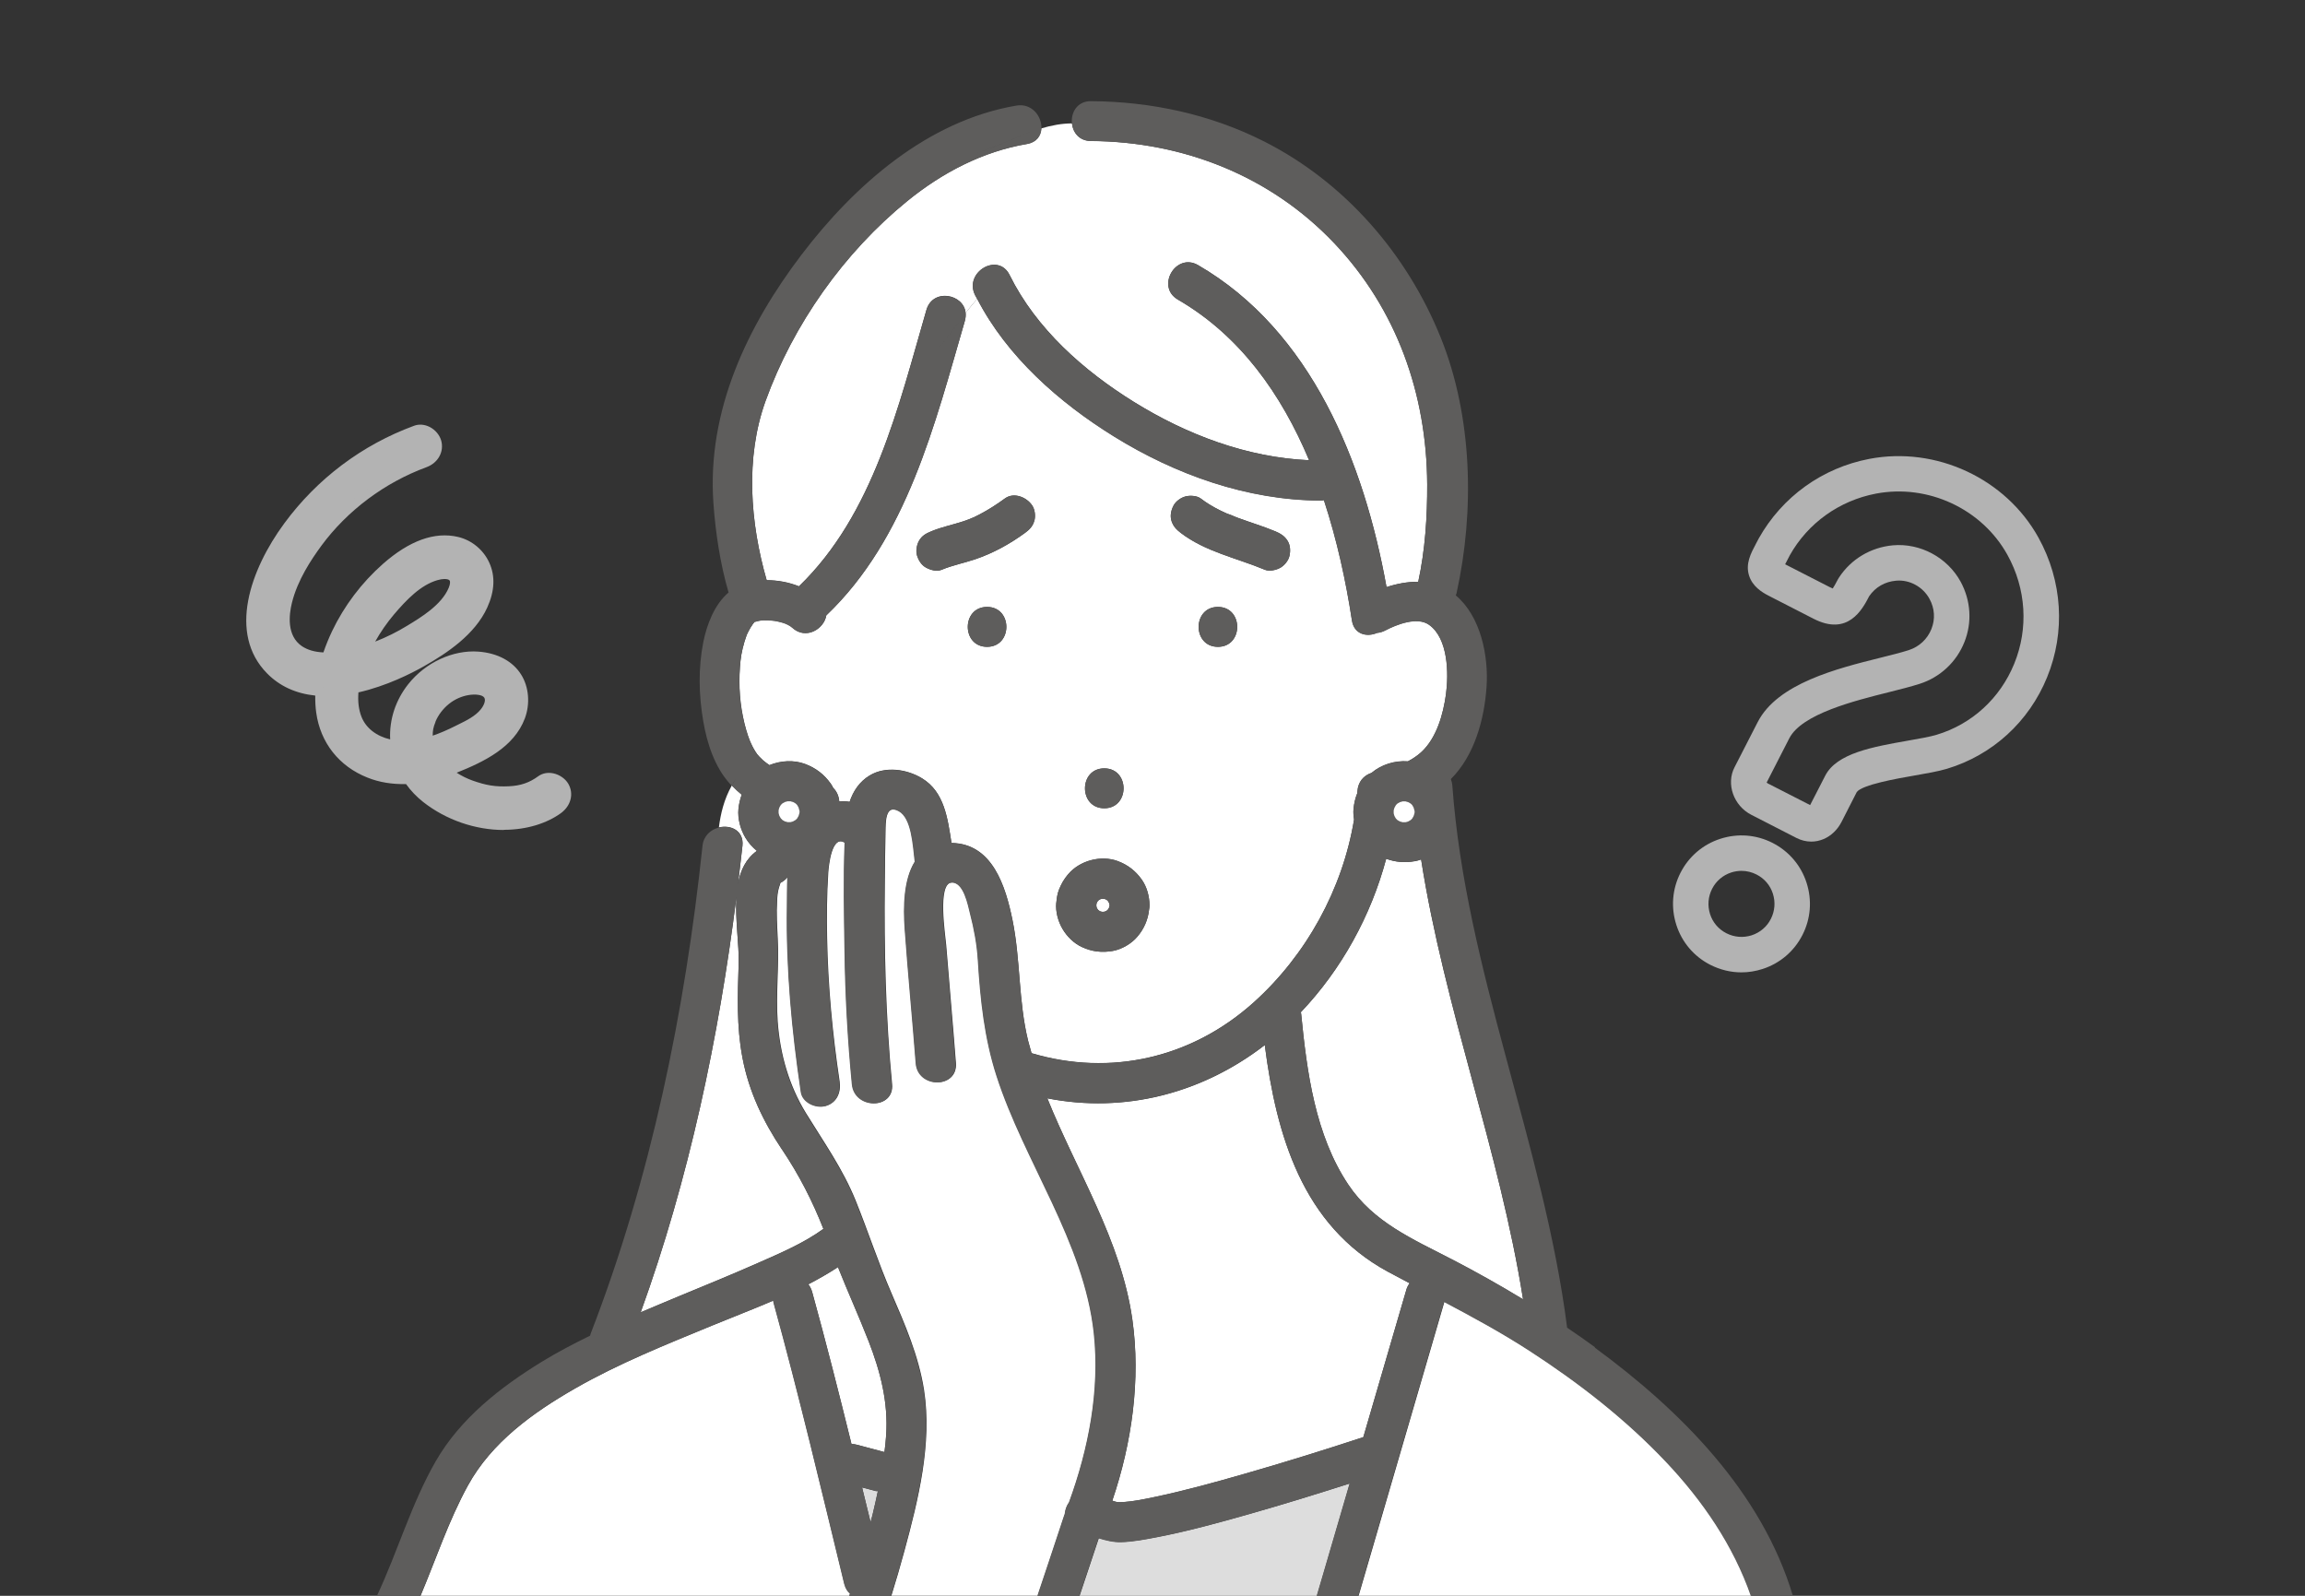 <?xml version="1.0" encoding="UTF-8"?><svg id="b" xmlns="http://www.w3.org/2000/svg" viewBox="0 0 260 180"><rect x="0" y="0" width="260" height="180" fill="#333333" stroke="none"/><g id="c"><path d="M138.44,57.93s0,0,0,0c-.02,0-.05-.02-.07-.02.02,0,.04.02.07.02Z" fill="#ddd" stroke-width="0"/><path d="M159.59,97.14c-1.13.2-2.19.11-3.23-.27-1.72,6.44-5.04,12.48-9.63,17.31.01.06.03.12.04.19.64,6.54,1.58,13.67,5.32,19.26,2.85,4.26,7.26,6.13,11.65,8.41,2.73,1.42,5.43,2.93,8.06,4.53-2.65-16.76-8.88-32.85-11.5-49.62-.23.08-.47.16-.71.2Z" fill="#fff" stroke-width="0"/><path d="M88.21,129.66c-2.13-3.18-3.73-6.52-4.45-10.3-.69-3.61-.55-7.07-.44-10.71.06-2.04-.41-4.91-.25-7.5-1.99,15.91-5.35,31.79-10.8,46.87,1.43-.61,2.87-1.21,4.31-1.81,2.97-1.23,5.95-2.44,8.89-3.74,2.51-1.11,5.17-2.23,7.41-3.86-1.25-3.17-2.73-6.07-4.67-8.96Z" fill="#fff" stroke-width="0"/><path d="M91.17,144.86c.19.23.34.51.44.86,1.57,5.69,3.02,11.42,4.44,17.16.19,0,.37.02.55.07,1.06.29,2.12.57,3.17.84.08-.62.15-1.25.19-1.88.25-3.75-.65-7.22-2-10.69-1.09-2.79-2.32-5.51-3.43-8.29-1.08.7-2.2,1.34-3.35,1.94Z" fill="#fff" stroke-width="0"/><path d="M99.02,168.2c-.07-.01-.15,0-.23-.01-.52-.14-1.03-.27-1.55-.41.32,1.31.64,2.62.96,3.93.07-.29.15-.59.23-.88.21-.87.41-1.75.59-2.62Z" fill="#ddd" stroke-width="0"/><path d="M125.46,169.27c.06.02.11.04.17.06.42.14.53.13,1.22.09.98-.07,2.01-.27,3.3-.54,3.44-.72,6.84-1.66,10.22-2.63,4.5-1.29,8.97-2.68,13.41-4.14,1.62-5.54,3.23-11.08,4.85-16.61.09-.3.22-.54.38-.75-.82-.43-1.64-.86-2.45-1.3-9.65-5.22-12.59-15.42-13.89-25.57-7.08,5.47-15.84,7.72-24.53,6.01,3.33,8.28,8.32,15.99,9.59,24.95.96,6.76-.05,13.92-2.26,20.43Z" fill="#fff" stroke-width="0"/><path d="M138.52,57.97c.21.09.07.03-.05-.02-.01,0-.03-.01-.04-.01.03.01.06.03.09.04Z" fill="#ddd" stroke-width="0"/><path d="M124.98,101.64s-.07-.07-.1-.1c-.06-.04-.12-.07-.18-.11-.06-.02-.13-.04-.19-.05-.07,0-.14,0-.21,0-.06.02-.13.03-.19.05-.06.03-.12.07-.18.11-.03.03-.07.07-.1.1-.04.06-.07.12-.11.18-.02.06-.04.13-.05.19,0,.07,0,.14,0,.21.02.06.03.13.05.19.03.06.07.12.11.18.03.03.07.07.1.1.06.04.12.07.18.11.06.02.13.04.19.05.07,0,.14,0,.21,0,.06-.02.13-.03.19-.05.06-.03.12-.07.18-.11.03-.03.07-.07.1-.1.04-.06.07-.12.11-.18.03-.1.06-.19.08-.29,0,0,0,0,0,0,0,0,0,0,0,0-.02-.1-.05-.2-.08-.29-.03-.06-.07-.12-.11-.18Z" fill="#fff" stroke-width="0"/><path d="M85.11,70.14s.01,0,.03,0c0,0,0,0,0,0,.02-.1.02-.07-.03.01Z" fill="#ddd" stroke-width="0"/><path d="M85.08,70.19s.02-.02.02-.03c-.02.01-.02.02-.02.03Z" fill="#ddd" stroke-width="0"/><path d="M108.85,36.14c-3.4,11.68-6.53,24.57-15.64,33.26-.25,1.55-2.32,2.8-3.85,1.38-.24-.22-.69-.45-1.13-.57-.67-.18-1.03-.24-1.71-.25-.69,0-.7,0-1.33.16-.04.01-.03,0-.05.01,0,0,0,0-.01,0-.02.08-.05.07-.05.05-.01.02-.03.05-.05.07-.06.08-.13.15-.19.22.25-.31-.11.19-.17.3-.11.18-.21.37-.31.57-.04.07-.07.14-.1.21,0,.02-.01.03-.03.07-.09.26-.18.52-.26.78-.31,1.05-.43,1.83-.5,2.78-.16,2.27,0,4.33.51,6.44.26,1.03.53,1.86.88,2.53.11.21.22.42.35.62.03.05.15.22.21.31.07.07.19.22.23.26.15.15.3.3.45.44.21.19.46.34.69.52,1.28-.52,2.75-.61,4.03-.13,1.21.45,2.15,1.18,2.9,2.23.11.15.19.31.27.47.41.4.64.96.68,1.53.39-.03.78-.03,1.17.04.4-1.21,1.11-2.29,2.27-2.98,1.77-1.07,4.19-.71,5.9.33,2.53,1.54,2.89,4.54,3.32,7.29,4.64.06,6.11,4.93,6.88,8.69.92,4.5.66,9.13,1.76,13.61.12.47.25.94.39,1.41,8.92,2.65,18.07.55,25.07-5.74,5.91-5.32,10.01-12.74,11.31-20.61-.07-.41-.1-.82-.06-1.22.06-.63.2-1.21.42-1.75,0-.07.01-.14.02-.21.07-1.07.69-1.78,1.59-2.09,1.11-.94,2.64-1.41,4.1-1.3.53-.28,1.04-.61,1.49-1.02,1.75-1.59,2.5-4.3,2.81-6.56.31-2.31.26-6.3-1.92-7.83-1.34-.94-3.65-.03-4.94.65-.31.16-.61.24-.91.27-1.16.5-2.6.17-2.84-1.41-.68-4.44-1.68-9.07-3.16-13.56-.12.02-.25.04-.39.04-8.25-.03-16.35-2.92-23.31-7.24-6.15-3.81-12.05-8.99-15.41-15.51-.46.53-.89,1.06-1.31,1.59.02.26,0,.54-.08.85ZM111.34,72.96c-2.9,0-2.9-4.5,0-4.5s2.9,4.5,0,4.5ZM137.38,72.96c-2.9,0-2.9-4.5,0-4.5s2.9,4.5,0,4.5ZM132.37,57.03c.26-.49.82-.89,1.34-1.03.49-.14,1.3-.1,1.73.23.68.52,1.42.96,2.19,1.34.19.09.38.18.57.27.08.04.15.07.23.1.01,0,.02,0,.04.01.36.11.71.29,1.06.42,1.44.54,2.93.98,4.35,1.57.57.24,1,.51,1.34,1.03.33.51.36,1.16.23,1.73-.12.54-.57,1.07-1.03,1.34-.44.26-1.24.44-1.73.23-3.18-1.33-6.72-2.03-9.51-4.17-.49-.38-.84-.75-1.03-1.34-.19-.58-.05-1.21.23-1.73ZM124.56,86.67c2.9,0,2.9,4.5,0,4.5s-2.9-4.5,0-4.5ZM119.15,101.83c.05-.52.12-1.02.31-1.5.27-.66.55-1.15,1.01-1.7,1.3-1.56,3.71-2.21,5.61-1.5,1.13.42,2,1.09,2.7,2.08.59.83.87,1.9.88,2.91,0,.17-.02.33-.05.48-.12,1.13-.56,2.16-1.31,3.04-.67.8-1.75,1.43-2.77,1.62-1.23.22-2.36.09-3.5-.44-.9-.41-1.67-1.18-2.17-2.02-.51-.86-.81-1.97-.72-2.97ZM109.92,58.31c.2-.09.4-.19.6-.3,1-.52,1.94-1.13,2.84-1.79,1.02-.74,2.47-.13,3.08.81.31.48.38,1.2.23,1.73-.17.6-.55.99-1.03,1.34-1.74,1.27-3.61,2.3-5.65,2.99-1.25.42-2.55.67-3.77,1.18-.54.23-1.24.04-1.73-.23-.52-.27-.86-.8-1.03-1.34-.17-.54-.06-1.25.23-1.73.32-.55.78-.8,1.34-1.03,1.19-.5,2.46-.75,3.68-1.15.35-.12.7-.26,1.05-.39-.75.27,0,0,.18-.09Z" fill="#fff" stroke-width="0"/><path d="M119.73,171.95c.11-.34.22-.68.34-1.02.02-.06.05-.12.07-.19.03-.46.2-.92.48-1.31,2.21-6.04,3.49-12.64,2.8-19.06-1.12-10.38-7.83-19.27-10.98-29.04-1.37-4.24-1.83-8.61-2.1-13.04-.11-1.8-.44-3.54-.89-5.29-.22-.84-.71-3.62-2.13-3.46-1.59.18-.68,5.95-.59,7.05.36,4.44.76,8.88,1.1,13.32.22,2.89-4.28,2.87-4.5,0-.39-5.08-.89-10.15-1.25-15.23-.16-2.33-.14-5.46,1.14-7.51-.23-1.94-.37-4.91-1.8-5.69-1.59-.87-1.51,1.34-1.53,2.33-.05,1.9-.06,3.8-.08,5.7-.08,7.61.09,15.2.82,22.77.28,2.89-4.23,2.86-4.5,0-.48-5.02-.76-10.05-.83-15.09-.06-4.02-.15-8.12.01-12.16-1.48-.91-1.83,2.61-1.88,3.4-.16,2.46-.18,4.93-.13,7.39.1,5.41.61,10.8,1.41,16.15.18,1.21-.28,2.41-1.57,2.77-1.07.3-2.59-.37-2.77-1.57-1.04-6.94-1.69-13.94-1.57-20.97.02-1.04,0-2.16.05-3.28-.17.23-.41.44-.72.61-.04.02-.06.03-.09.04,0,.03,0,.04-.02.08-.06.16-.11.34-.16.5-.14.48-.18.97-.2,1.47-.08,1.4,0,2.8.07,4.2.17,3.16-.23,6.3,0,9.46.27,3.63,1.27,7.14,3.17,10.25,2.02,3.29,4.17,6.3,5.63,9.91,1.4,3.47,2.55,7.01,4.04,10.45,1.52,3.51,3.06,7.06,3.66,10.87.94,6.04-.64,12.41-2.22,18.22-.46,1.68-.94,3.35-1.46,5.01h16.51c.45-1.36.9-2.71,1.36-4.07.44-1.33.88-2.65,1.32-3.98Z" fill="#fff" stroke-width="0"/><path d="M152.26,167.32c-3.79,1.21-7.58,2.39-11.41,3.47-3.42.97-6.86,1.92-10.36,2.59-1.32.25-2.68.52-4.02.55-.88.02-1.71-.19-2.52-.44-.44,1.33-.88,2.66-1.33,3.99-.28.84-.56,1.68-.84,2.52h26.77c.26-.87.51-1.75.77-2.62.98-3.35,1.96-6.71,2.94-10.06Z" fill="#ddd" stroke-width="0"/><path d="M172.57,152.35c-3.13-2.03-6.37-3.79-9.64-5.52-.44,1.5-.88,3-1.31,4.5-2.79,9.56-5.58,19.12-8.37,28.67h44.3c-1.98-5.7-5.44-10.75-9.59-15.14-4.56-4.82-9.83-8.91-15.38-12.51Z" fill="#fff" stroke-width="0"/><path d="M95.25,178.65c-2.58-10.59-5.09-21.22-7.98-31.73-.02-.08-.02-.15-.04-.22-2.29.98-4.63,1.88-6.87,2.8-5.25,2.16-10.55,4.28-15.49,7.11-4.75,2.73-9.41,6.07-12.09,10.96-2.17,3.96-3.59,8.27-5.34,12.43h48.37c.03-.08.06-.17.09-.25-.29-.26-.52-.62-.64-1.1Z" fill="#fff" stroke-width="0"/><path d="M115.85,16.23c-5.02.85-9.58,3.25-13.51,6.44-7.14,5.81-12.86,13.9-15.99,22.56-2.3,6.39-1.74,13.73.13,20.21,1.24,0,2.49.23,3.64.69,8.43-8.14,11.22-20.3,14.38-31.18.72-2.48,4.23-1.8,4.42.35.41-.53.85-1.06,1.31-1.59-.08-.15-.17-.28-.24-.43-1.28-2.59,2.6-4.87,3.89-2.27,3,6.07,8.36,10.81,14.04,14.33,5.94,3.68,12.73,6.26,19.75,6.57-3.11-7.42-7.77-14.05-14.8-18.12-2.51-1.45-.24-5.34,2.27-3.89,12.79,7.41,18.73,22.27,21.26,36.32,1.16-.38,2.38-.61,3.58-.6.78-3.58,1.02-7.34,1.01-10.99-.04-10.16-3.44-19.78-10.48-27.2-7.2-7.59-17.04-11.46-27.44-11.53-1.33,0-2.04-.96-2.15-1.98-1.15,0-2.3.22-3.46.56-.04.82-.54,1.57-1.62,1.75Z" fill="#fff" stroke-width="0"/><path d="M83.75,95.39c-.15,1.42-.33,2.85-.5,4.27.28-1.51.91-2.82,2.13-3.69-.52-.43-.97-.94-1.3-1.5-.56-.94-.88-2.15-.78-3.24.06-.57.18-1.1.37-1.6-.39-.32-.76-.67-1.12-1.04-.88,1.58-1.26,3.16-1.46,4.74,1.32-.33,2.84.35,2.66,2.06Z" fill="#fff" stroke-width="0"/><path d="M85.11,70.15s0,0,0,.01c0,0,.02,0,.03-.01,0,0,0,0,0,0-.01,0-.02,0-.03,0Z" fill="#ddd" stroke-width="0"/><path d="M85.08,70.19s.03.03.05-.05c0,0-.02,0-.03.01,0,0-.01.02-.02.03Z" fill="#5e5d5c" stroke-width="0"/><path d="M138.48,57.95s-.02,0-.04-.01c0,0,0,0,0,0,.01,0,.03,0,.04.01Z" fill="#5e5d5c" stroke-width="0"/><path d="M144.42,64.05c.47-.27.91-.81,1.03-1.34.13-.58.1-1.22-.23-1.73-.34-.53-.77-.79-1.34-1.03-1.42-.6-2.9-1.03-4.35-1.57-.35-.13-.7-.31-1.06-.42.12.05.25.12.05.02-.03-.01-.06-.03-.09-.04-.02,0-.04-.02-.07-.02.02,0,.04.01.07.02-.08-.03-.16-.07-.23-.1-.19-.09-.38-.18-.57-.27-.77-.38-1.51-.82-2.19-1.34-.43-.33-1.24-.36-1.73-.23-.52.14-1.09.55-1.34,1.03-.28.52-.41,1.15-.23,1.73.19.6.54.97,1.03,1.34,2.79,2.14,6.32,2.84,9.51,4.17.5.21,1.29.03,1.73-.23Z" fill="#5e5d5c" stroke-width="0"/><path d="M116.67,58.76c.15-.54.08-1.26-.23-1.73-.61-.94-2.06-1.55-3.08-.81-.91.66-1.85,1.27-2.84,1.79-.2.1-.4.2-.6.3-.19.09-.93.36-.18.09-.35.13-.69.27-1.05.39-1.22.41-2.49.65-3.68,1.15-.57.24-1.02.48-1.34,1.03-.28.48-.4,1.19-.23,1.73.18.54.51,1.07,1.03,1.34.5.26,1.19.45,1.73.23,1.22-.51,2.52-.76,3.77-1.18,2.04-.69,3.91-1.72,5.65-2.99.49-.36.87-.74,1.03-1.34Z" fill="#5e5d5c" stroke-width="0"/><path d="M137.38,72.96c2.9,0,2.9-4.5,0-4.5s-2.9,4.5,0,4.5Z" fill="#5e5d5c" stroke-width="0"/><path d="M124.56,86.67c-2.9,0-2.9,4.5,0,4.5s2.9-4.5,0-4.5Z" fill="#5e5d5c" stroke-width="0"/><path d="M111.34,72.96c2.9,0,2.9-4.5,0-4.5s-2.9,4.5,0,4.5Z" fill="#5e5d5c" stroke-width="0"/><path d="M179.92,151.97c-1.03-.76-2.09-1.49-3.15-2.21-2.65-20.69-11.44-40.3-12.95-61.17-.02-.26-.08-.5-.17-.71,0,0,0,0,0,0,2.67-2.65,3.78-6.75,4.03-10.4.24-3.45-.64-7.95-3.47-10.32.03-.09.07-.17.09-.27,2.05-9.29,1.79-19.88-1.76-28.74-3.79-9.46-10.84-17.6-19.98-22.21-6.06-3.06-12.73-4.48-19.5-4.53-1.57-.01-2.28,1.31-2.15,2.52.86,0,1.73.12,2.59.41-.86-.29-1.73-.41-2.59-.41.11,1.02.82,1.97,2.15,1.98,10.4.07,20.24,3.93,27.44,11.53,7.04,7.42,10.43,17.04,10.48,27.2.02,3.66-.23,7.41-1.01,10.99-1.2-.01-2.42.22-3.58.6-2.53-14.05-8.47-28.91-21.26-36.32-2.51-1.45-4.78,2.43-2.27,3.89,7.03,4.07,11.69,10.69,14.8,18.12-7.02-.31-13.81-2.88-19.75-6.57-5.68-3.52-11.04-8.26-14.04-14.33-1.28-2.6-5.17-.32-3.89,2.27.07.15.16.28.24.43.4-.46.82-.92,1.28-1.38-.46.46-.88.92-1.28,1.38,3.37,6.52,9.26,11.7,15.41,15.51,6.96,4.32,15.06,7.21,23.31,7.24.14,0,.26-.02.39-.04,1.47,4.48,2.48,9.11,3.16,13.56.24,1.58,1.68,1.91,2.84,1.41.29-.02.6-.11.91-.27,1.29-.67,3.61-1.59,4.94-.65,2.18,1.53,2.23,5.52,1.92,7.83-.31,2.27-1.06,4.97-2.81,6.56-.45.41-.95.74-1.49,1.02-1.46-.11-2.99.36-4.1,1.3-.91.3-1.52,1.01-1.59,2.09,0,.07-.01.14-.02.21-.22.55-.35,1.12-.42,1.75-.04.4,0,.81.06,1.22-1.3,7.86-5.4,15.29-11.31,20.61-6.99,6.29-16.14,8.39-25.07,5.74-.13-.47-.27-.93-.39-1.41-1.1-4.49-.84-9.11-1.76-13.61-.77-3.77-2.25-8.63-6.88-8.69-.43-2.75-.79-5.75-3.32-7.29-1.71-1.04-4.13-1.39-5.9-.33-1.16.7-1.87,1.78-2.27,2.98-.39-.07-.78-.07-1.17-.04-.04-.57-.26-1.13-.68-1.53-.09-.16-.17-.32-.27-.47-.75-1.05-1.69-1.77-2.9-2.23-1.27-.48-2.75-.39-4.03.13-.23-.17-.48-.33-.69-.52-.16-.14-.31-.29-.45-.44-.03-.04-.16-.19-.23-.26-.06-.09-.18-.26-.21-.31-.13-.2-.24-.41-.35-.62-.34-.67-.62-1.5-.88-2.53-.52-2.1-.68-4.16-.51-6.44.07-.95.19-1.73.5-2.78.08-.26.16-.52.26-.78.02-.04.02-.05.03-.07.03-.07.06-.14.1-.21.1-.19.2-.38.31-.57.07-.11.42-.6.17-.3.06-.08.14-.14.19-.22.02-.03.03-.05.05-.07,0-.01,0-.02.02-.03,0,0,0,0,0-.01,0,0,.02,0,.03,0,0,0,0,0,0,0,0,0,0,0,.01,0,.02,0,.02,0,.05-.01.63-.17.64-.17,1.33-.16.68,0,1.04.07,1.71.25.44.12.89.35,1.13.57,1.53,1.42,3.59.17,3.85-1.38,9.11-8.69,12.24-21.58,15.64-33.26.09-.3.11-.59.08-.85-1.56,2.01-2.91,4.02-4.91,6.02,2.01-2.01,3.35-4.02,4.91-6.02-.19-2.15-3.7-2.82-4.42-.35-3.16,10.88-5.95,23.04-14.38,31.18-1.15-.46-2.4-.69-3.64-.69-1.87-6.48-2.44-13.82-.13-20.21,3.13-8.66,8.85-16.75,15.99-22.56,3.93-3.2,8.49-5.59,13.51-6.44,1.08-.18,1.58-.93,1.62-1.75-2.48.73-4.97,2.02-7.45,2.84,2.48-.83,4.97-2.11,7.45-2.84.07-1.34-1.06-2.89-2.82-2.59-10.02,1.7-18.26,8.97-24.23,16.81-6.16,8.1-10.68,17.65-9.95,28.01.24,3.38.76,6.83,1.71,10.1-1.6,1.36-2.45,3.62-2.85,5.6-.58,2.94-.51,5.95-.01,8.89.43,2.52,1.27,5.15,3.01,7.09.06.07.14.13.21.2.14-.26.29-.51.47-.77-.17.26-.32.51-.47.77.35.37.72.72,1.12,1.04-.18.5-.31,1.03-.37,1.6-.11,1.1.22,2.3.78,3.24.33.56.78,1.07,1.3,1.5-1.22.87-1.85,2.18-2.13,3.69.17-1.42.35-2.85.5-4.27.18-1.71-1.34-2.39-2.66-2.06-.34,2.66-.18,5.33-1.07,7.99.89-2.66.73-5.33,1.07-7.99-.9.22-1.72.91-1.84,2.06-1.97,18.67-5.82,37.46-12.61,55.01-.03.08-.04.16-.07.24-1.85.91-3.68,1.86-5.44,2.94-4.68,2.87-9.21,6.41-11.98,11.24-2.75,4.79-4.28,10.18-6.63,15.18h4.9c1.76-4.16,3.17-8.48,5.34-12.43,2.68-4.89,7.34-8.24,12.09-10.96,4.94-2.83,10.24-4.94,15.49-7.11,2.25-.93,4.58-1.82,6.87-2.8.01.07.02.15.04.22,2.9,10.51,5.41,21.14,7.98,31.73.12.49.35.84.64,1.1-.03.08-.06.17-.09.25h4.73c.52-1.66,1.01-3.34,1.46-5.01,1.58-5.81,3.17-12.18,2.22-18.22-.6-3.81-2.14-7.36-3.66-10.87-1.49-3.44-2.64-6.98-4.04-10.45-1.45-3.61-3.61-6.62-5.63-9.91-1.91-3.11-2.9-6.63-3.17-10.25-.24-3.16.17-6.3,0-9.46-.08-1.4-.15-2.8-.07-4.2.03-.49.06-.99.2-1.47.05-.17.1-.34.16-.5.01-.03.01-.05.02-.08.03-.01.05-.02.09-.04.31-.17.54-.38.72-.61-.05,1.12-.04,2.24-.05,3.28-.11,7.02.54,14.03,1.57,20.97.18,1.2,1.7,1.87,2.77,1.57,1.29-.36,1.75-1.56,1.57-2.77-.8-5.35-1.3-10.74-1.41-16.15-.05-2.46-.03-4.93.13-7.39.05-.79.4-4.31,1.88-3.4-.16,4.04-.07,8.14-.01,12.16.07,5.04.34,10.07.83,15.09.27,2.86,4.78,2.89,4.5,0-.73-7.58-.91-15.17-.82-22.77.02-1.9.04-3.8.08-5.7.02-.98-.06-3.2,1.53-2.33,1.43.79,1.57,3.76,1.8,5.69-1.28,2.05-1.3,5.17-1.14,7.51.36,5.08.86,10.15,1.25,15.23.22,2.87,4.72,2.89,4.5,0-.34-4.44-.74-8.88-1.1-13.32-.09-1.1-1-6.87.59-7.05,1.42-.16,1.91,2.61,2.13,3.46.45,1.74.78,3.49.89,5.29.27,4.43.73,8.8,2.1,13.04,3.15,9.77,9.86,18.66,10.98,29.04.69,6.41-.59,13.01-2.8,19.06-.28.39-.44.85-.48,1.31-.02.06-.05.13-.07.19-.12.33-.23.68-.34,1.02-.44,1.33-.88,2.65-1.32,3.98-.45,1.36-.9,2.71-1.36,4.07h4.74c.28-.84.56-1.68.84-2.52.44-1.33.88-2.66,1.33-3.99.82.25,1.64.46,2.52.44,1.34-.03,2.7-.3,4.02-.55,3.49-.67,6.94-1.62,10.36-2.59,3.82-1.09,7.62-2.26,11.41-3.47-.98,3.35-1.96,6.71-2.94,10.06-.26.87-.51,1.75-.77,2.62h4.69c2.79-9.56,5.58-19.12,8.37-28.67.44-1.5.88-3,1.31-4.5,3.27,1.73,6.51,3.49,9.64,5.52,5.55,3.6,10.82,7.69,15.38,12.51,4.16,4.4,7.61,9.45,9.59,15.14h4.75c-3.51-11.75-12.68-20.93-22.36-28.03ZM85.14,70.13s0,0,0,0c-.01,0-.02,0-.03,0,.04-.08.05-.11.03-.01ZM98.43,170.82c-.07.29-.15.59-.23.88-.32-1.31-.64-2.62-.96-3.93.52.14,1.03.28,1.55.41.07.02.15,0,.23.01-.19.88-.38,1.75-.59,2.62ZM97.95,151.22c1.35,3.47,2.26,6.94,2,10.69-.04.63-.11,1.25-.19,1.88-1.06-.28-2.12-.56-3.17-.84-.17-.05-.36-.06-.55-.07-1.41-5.74-2.87-11.46-4.44-17.16-.1-.35-.25-.63-.44-.86,1.15-.59,2.28-1.23,3.35-1.94,1.1,2.78,2.34,5.5,3.43,8.29ZM88.21,129.66c1.94,2.9,3.42,5.8,4.67,8.96-2.24,1.63-4.9,2.75-7.41,3.86-2.94,1.3-5.92,2.51-8.89,3.74-1.44.59-2.88,1.19-4.31,1.81,5.45-15.08,8.81-30.96,10.8-46.87-.16,2.6.32,5.47.25,7.5-.11,3.64-.26,7.1.44,10.71.73,3.78,2.32,7.12,4.45,10.3ZM90.19,91.64c-.03.14-.07.27-.11.41-.05.09-.11.19-.16.28-.06.06-.11.12-.17.17-.09.06-.18.11-.28.16-.1.03-.2.06-.31.09-.11,0-.22,0-.33,0-.1-.02-.21-.05-.31-.09-.09-.05-.19-.11-.28-.16-.06-.06-.12-.11-.17-.17-.06-.09-.11-.18-.16-.28-.03-.1-.06-.2-.09-.31,0-.11,0-.22,0-.33.02-.1.05-.2.09-.31.05-.09.11-.19.16-.28.06-.06.11-.12.17-.17.09-.06.18-.11.28-.16.1-.03.2-.06.31-.09.11,0,.22,0,.33,0,.1.02.21.05.31.09.09.05.19.11.28.16.06.06.12.11.17.17.06.09.11.18.16.28.04.13.09.27.11.41,0,.02,0,.04,0,.07,0,.02,0,.04,0,.07ZM157.2,91.4c.02-.1.05-.2.09-.31.05-.09.11-.19.16-.28.06-.06.11-.12.17-.17.09-.06.18-.11.28-.16.1-.03.2-.06.31-.09.11,0,.22,0,.33,0,.1.02.21.05.31.09.09.05.19.11.28.16.06.06.12.11.17.17.06.09.11.18.16.28.04.13.09.27.11.41,0,.02,0,.04,0,.07,0,.02,0,.04,0,.07-.03.14-.07.27-.11.41-.05.09-.11.19-.16.28-.06.06-.11.12-.17.17-.09.06-.18.11-.28.16-.1.03-.2.06-.31.09-.11,0-.22,0-.33,0-.1-.02-.21-.05-.31-.09-.09-.05-.19-.11-.28-.16-.06-.06-.12-.11-.17-.17-.06-.09-.11-.18-.16-.28-.03-.1-.06-.2-.09-.31,0-.11,0-.22,0-.33ZM158.63,145.49c-1.62,5.54-3.23,11.08-4.85,16.61-4.44,1.46-8.92,2.85-13.41,4.14-3.38.97-6.78,1.91-10.22,2.63-1.29.27-2.32.47-3.3.54-.68.05-.8.05-1.22-.09-.06-.02-.11-.04-.17-.06,2.22-6.51,3.22-13.67,2.26-20.43-1.27-8.97-6.26-16.67-9.59-24.95,8.69,1.71,17.45-.54,24.53-6.01,1.3,10.15,4.24,20.35,13.89,25.57.82.44,1.64.87,2.45,1.3-.16.21-.29.45-.38.75ZM163.74,142.03c-4.39-2.28-8.8-4.15-11.65-8.41-3.74-5.59-4.68-12.72-5.32-19.26,0-.07-.03-.13-.04-.19,4.59-4.83,7.91-10.87,9.63-17.31,1.05.38,2.1.48,3.23.27.24-.04.47-.12.71-.2,2.62,16.76,8.85,32.86,11.5,49.62-2.63-1.6-5.33-3.11-8.06-4.53Z" fill="#5e5d5c" stroke-width="0"/><path d="M88.24,92.49c.09.06.18.11.28.16.1.03.2.06.31.09.11,0,.22,0,.33,0,.1-.02.21-.05.31-.09.09-.05.19-.11.28-.16.06-.06.12-.11.17-.17.06-.09.11-.18.16-.28.04-.13.09-.27.11-.41,0-.02,0-.04,0-.07,0-.02,0-.04,0-.07-.03-.14-.07-.27-.11-.41-.05-.09-.11-.19-.16-.28-.06-.06-.11-.12-.17-.17-.09-.06-.18-.11-.28-.16-.1-.03-.2-.06-.31-.09-.11,0-.22,0-.33,0-.1.02-.2.05-.31.09-.09.05-.19.11-.28.16-.06.06-.12.11-.17.17-.06.09-.11.18-.16.28-.03.1-.06.2-.09.31,0,.11,0,.22,0,.33.02.1.05.2.09.31.05.09.11.19.16.28.06.06.11.12.17.17Z" fill="#fff" stroke-width="0"/><path d="M157.45,90.82c-.06.09-.11.18-.16.28-.03.1-.06.2-.09.31,0,.11,0,.22,0,.33.02.1.05.2.09.31.05.09.11.19.16.28.06.06.11.12.17.17.09.06.18.11.28.16.1.03.2.06.31.09.11,0,.22,0,.33,0,.1-.02.21-.05.31-.09.09-.05.19-.11.28-.16.06-.06.12-.11.17-.17.06-.09.11-.18.16-.28.04-.13.09-.27.11-.41,0-.02,0-.04,0-.07,0-.02,0-.04,0-.07-.03-.14-.07-.27-.11-.41-.05-.09-.11-.19-.16-.28-.06-.06-.11-.12-.17-.17-.09-.06-.18-.11-.28-.16-.1-.03-.2-.06-.31-.09-.11,0-.22,0-.33,0-.1.02-.2.05-.31.09-.09.05-.19.11-.28.16-.06.06-.12.11-.17.17Z" fill="#fff" stroke-width="0"/><path d="M120.47,98.63c-.46.55-.74,1.04-1.01,1.7-.2.48-.26.98-.31,1.5-.1,1,.2,2.11.72,2.97.5.84,1.27,1.6,2.17,2.02,1.14.53,2.27.66,3.5.44,1.03-.19,2.1-.82,2.77-1.62.75-.88,1.19-1.91,1.31-3.04.03-.15.05-.31.05-.48-.01-1.01-.29-2.08-.88-2.91-.7-.98-1.57-1.65-2.7-2.08-1.9-.71-4.32-.06-5.61,1.5ZM125.17,102.12s0,0,0,0c-.02.1-.05.2-.08.29-.03.06-.07.12-.11.18-.03.03-.07.07-.1.1-.06.04-.12.07-.18.11-.06.02-.13.04-.19.05-.07,0-.14,0-.21,0-.06-.02-.13-.03-.19-.05-.06-.03-.12-.07-.18-.11-.03-.03-.07-.07-.1-.1-.04-.06-.07-.12-.11-.18-.02-.06-.04-.13-.05-.19,0-.07,0-.14,0-.21.02-.06.03-.13.05-.19.03-.06.07-.12.11-.18.03-.03.07-.07.1-.1.06-.04.12-.07.18-.11.06-.02.13-.04.19-.05.07,0,.14,0,.21,0,.06.02.13.03.19.05.06.03.12.07.18.11.03.03.07.07.1.1.04.06.07.12.11.18.03.1.06.19.08.29,0,0,0,0,0,0Z" fill="#5e5d5c" stroke-width="0"/><path d="M36.06,78c-.04.77-.02,1.54.09,2.32.44,3.21,2.47,5.73,5.47,6.93,1.42.56,2.92.75,4.42.68.53.78,1.19,1.5,1.98,2.12,3.33,2.62,8.16,3.82,12.27,2.56.94-.29,1.86-.71,2.66-1.29.85-.62,1.27-1.69.7-2.66-.49-.84-1.81-1.32-2.66-.7-1.17.85-2.3,1.16-3.59,1.22-1.62.08-2.72-.11-4.29-.68-.9-.32-1.85-.84-2.66-1.49.17-.06.33-.11.5-.18,3.01-1.18,6.56-2.74,7.78-5.98.54-1.44.46-3.18-.36-4.5-.96-1.54-2.71-2.24-4.45-2.37-2.85-.21-5.72,1.27-7.47,3.47-1.57,1.97-2.16,4.31-1.89,6.54-1.83-.23-3.57-1.21-4.26-2.99-.41-1.06-.47-2.2-.34-3.34,2.79-.57,5.52-1.78,7.62-2.98,2.63-1.5,5.61-3.54,6.91-6.39.68-1.49.93-3.11.23-4.64-.6-1.32-1.79-2.3-3.2-2.62-2.98-.69-5.87,1.05-8.01,2.94-2.33,2.05-4.28,4.62-5.61,7.42-.42.87-.78,1.78-1.08,2.7-1.09,0-2.18-.2-3.06-.8-1.79-1.21-1.8-3.54-1.33-5.43.6-2.41,1.93-4.61,3.39-6.59,3.01-4.09,7.34-7.3,12.09-9.05.99-.36,1.65-1.32,1.36-2.39-.26-.95-1.4-1.72-2.39-1.36-5.79,2.13-10.76,5.87-14.42,10.84-3.19,4.34-6.55,11.66-1.99,16.28,1.55,1.57,3.5,2.26,5.59,2.39ZM48.67,81.22c.35-.84.96-1.63,1.67-2.2.7-.56,1.57-.96,2.46-1.1.66-.11,1.87-.14,2.28.53.35.58-.05,1.4-.43,1.87-.75.93-1.95,1.47-2.99,1.99-1.04.52-2.15,1.01-3.3,1.34-.02-.15-.03-.29-.03-.44-.02-.75.02-1.17.35-1.98ZM44.05,69c1.36-1.6,3.07-3.43,5.15-4.04,1.28-.37,2.55-.11,1.88,1.52-.84,2.03-3.09,3.44-4.89,4.53-1.54.93-3.18,1.7-4.89,2.25.72-1.54,1.67-2.99,2.75-4.27Z" fill="#b3b3b3" stroke-width="0"/><path d="M56.82,93.62c-3.18,0-6.5-1.12-9.1-3.17-.73-.58-1.38-1.25-1.92-2.01-1.56.04-3.04-.2-4.35-.73-3.21-1.27-5.31-3.94-5.78-7.32-.09-.63-.12-1.28-.11-1.93-2.2-.23-4.02-1.07-5.43-2.5-4.44-4.5-1.91-11.7,1.94-16.93,3.71-5.04,8.77-8.85,14.65-11.01.55-.2,1.17-.15,1.75.14.64.33,1.12.91,1.3,1.55.34,1.25-.36,2.51-1.67,2.99-4.72,1.74-8.93,4.89-11.86,8.87-1.11,1.52-2.67,3.83-3.31,6.42-.33,1.33-.62,3.72,1.13,4.9.63.42,1.44.66,2.42.7.28-.81.61-1.62.98-2.4,1.36-2.85,3.34-5.47,5.73-7.58,2.99-2.63,5.83-3.66,8.46-3.05,1.55.36,2.88,1.45,3.54,2.91.69,1.51.61,3.21-.23,5.06-1.39,3.05-4.53,5.14-7.12,6.61-1.42.81-4.23,2.24-7.41,2.96-.08,1.04.03,1.94.34,2.74.49,1.27,1.68,2.2,3.24,2.56-.11-2.23.61-4.43,2.05-6.24,1.94-2.44,5.04-3.87,7.9-3.66,2.17.16,3.89,1.09,4.83,2.6.87,1.39,1.03,3.29.41,4.94-1.22,3.24-4.56,4.87-7.69,6.12.56.36,1.17.66,1.78.88,1.55.55,2.59.72,4.1.65,1.33-.06,2.32-.4,3.32-1.13.47-.34,1.07-.46,1.7-.33.71.15,1.35.6,1.69,1.17.65,1.12.31,2.48-.83,3.32-.79.57-1.73,1.03-2.81,1.36-1.16.35-2.38.52-3.63.52ZM46.3,87.42l.16.23c.52.76,1.15,1.44,1.88,2.01,3.38,2.67,8.02,3.64,11.82,2.48.97-.3,1.81-.7,2.51-1.21.6-.44,1.01-1.23.56-2-.2-.34-.6-.61-1.03-.7-.2-.04-.58-.08-.9.16-1.15.84-2.34,1.25-3.86,1.32-1.64.08-2.82-.11-4.49-.7-.98-.35-1.98-.91-2.81-1.57l-.69-.56,1.04-.37c.09-.03.19-.06.28-.1,3.04-1.19,6.37-2.7,7.49-5.69.51-1.37.39-2.92-.32-4.06-1.04-1.67-2.99-2.05-4.06-2.13-2.54-.2-5.3,1.1-7.04,3.29-1.42,1.79-2.05,3.98-1.78,6.17l.08.64-.64-.08c-2.23-.29-3.98-1.52-4.66-3.31-.4-1.04-.52-2.24-.37-3.57l.04-.36.35-.07c3.2-.66,6.06-2.12,7.48-2.93,2.45-1.4,5.43-3.37,6.7-6.16.71-1.57.79-2.99.23-4.23-.54-1.18-1.6-2.05-2.86-2.34-2.29-.53-4.84.42-7.57,2.83-2.29,2.02-4.19,4.53-5.49,7.26-.41.86-.76,1.74-1.05,2.63l-.11.35h-.36c-1.35,0-2.47-.3-3.34-.88-1.64-1.11-2.2-3.28-1.54-5.97.68-2.76,2.31-5.19,3.47-6.77,3.05-4.14,7.42-7.42,12.32-9.22.67-.25,1.29-.91,1.05-1.79-.1-.38-.41-.73-.79-.93-.32-.17-.66-.2-.94-.09-5.69,2.09-10.6,5.78-14.19,10.66-3.61,4.9-6.04,11.59-2.04,15.64,1.33,1.35,3.1,2.1,5.27,2.24l.49.03-.03.49c-.04.76-.01,1.51.09,2.23.42,3.01,2.3,5.39,5.16,6.53,1.26.5,2.68.71,4.22.65h.28ZM47.93,84.29l-.08-.58c-.02-.16-.03-.33-.04-.5-.02-.83.03-1.32.39-2.19h0c.37-.89,1.03-1.77,1.82-2.4.78-.62,1.74-1.05,2.69-1.21.5-.08,2.17-.26,2.78.77.48.79.04,1.81-.47,2.45-.76.94-1.91,1.5-2.92,2l-.24.12c-1.28.64-2.36,1.07-3.38,1.37l-.56.16ZM49.13,81.41h0c-.27.66-.32,1.01-.32,1.57.79-.27,1.64-.63,2.61-1.12l.24-.12c.96-.47,1.96-.96,2.58-1.74.33-.4.58-.99.39-1.3-.21-.35-1.05-.42-1.77-.3-.79.13-1.58.48-2.22,1-.66.53-1.21,1.25-1.52,2ZM40.35,74.1l.49-1.05c.73-1.55,1.7-3.06,2.82-4.38h0c1.54-1.81,3.25-3.57,5.39-4.19,1.06-.31,1.93-.2,2.38.31.27.3.51.88.1,1.88-.92,2.24-3.43,3.76-5.09,4.77-1.6.97-3.28,1.74-5,2.3l-1.1.36ZM50.15,65.31c-.22,0-.5.04-.81.13-1.89.55-3.47,2.19-4.91,3.88h0c-.79.94-1.51,1.97-2.11,3.05,1.24-.48,2.45-1.08,3.61-1.79,1.55-.94,3.89-2.35,4.69-4.29.16-.4.19-.71.08-.83-.08-.09-.28-.15-.55-.15Z" fill="#b3b3b3" stroke-width="0"/><path d="M196.43,109.68c-1.21,0-2.4-.29-3.51-.85-1.84-.94-3.2-2.54-3.83-4.5-.63-1.96-.47-4.05.47-5.89.94-1.84,2.54-3.2,4.5-3.83,1.96-.63,4.05-.47,5.89.47,1.84.94,3.2,2.54,3.83,4.5.63,1.96.47,4.05-.47,5.89-.94,1.84-2.54,3.2-4.5,3.83-.78.25-1.58.38-2.38.38ZM196.44,98.23c-.38,0-.77.06-1.15.18-.95.31-1.72.96-2.17,1.85h0c-.45.89-.53,1.89-.23,2.84s.96,1.72,1.85,2.17c.89.45,1.89.53,2.84.23.95-.31,1.72-.96,2.17-1.85.45-.89.53-1.89.23-2.84s-.96-1.72-1.85-2.17c-.53-.27-1.11-.41-1.69-.41Z" fill="#b3b3b3" stroke-width="0"/><path d="M204.3,94.93c-.56,0-1.13-.14-1.66-.41l-5.09-2.61c-2-1.02-2.87-3.48-1.9-5.36l2.61-5.09c2.23-4.37,8.95-6.05,13.85-7.27,1.21-.3,2.36-.59,3.2-.86,1.17-.38,2.1-1.24,2.55-2.38.45-1.12.37-2.33-.22-3.41-.74-1.35-2.24-2.18-3.77-2.04-1.26.11-2.33.73-3.03,1.75-.79,1.55-2.42,4.51-6.26,2.55l-5.09-2.61c-.76-.39-1.82-1.05-2.2-2.27-.42-1.34.2-2.5.79-3.61l.3-.57c2.65-4.72,7.19-7.97,12.48-8.98,7.54-1.44,15.39,2.22,19.08,8.89,2.7,4.89,3.06,10.62.97,15.74-2.05,5.03-6.18,8.79-11.31,10.33-.98.29-2.29.52-3.67.76-1.91.33-5.88,1.03-6.49,1.86l-1.72,3.37c-.45.88-1.17,1.57-2.01,1.93-.45.19-.92.29-1.38.29ZM199.27,88.24s.07.1.1.11l4.81,2.46,1.7-3.31c1.3-2.55,5.39-3.26,9.35-3.96,1.26-.22,2.46-.43,3.22-.66,3.97-1.19,7.16-4.11,8.75-8.01,1.63-3.99,1.35-8.47-.77-12.29-2.87-5.18-8.96-8.02-14.83-6.9-4.13.79-7.67,3.32-9.71,6.95-.08.16-.19.37-.29.56-.08.15-.17.31-.24.46l5.04,2.58c.14.07.25.12.33.15.14-.21.34-.56.6-1.06.03-.06.07-.12.11-.18,1.36-2.08,3.58-3.4,6.08-3.63,3.1-.27,6.15,1.38,7.64,4.11,1.15,2.12,1.31,4.6.42,6.81-.89,2.24-2.73,3.96-5.03,4.7-.97.31-2.18.62-3.46.94-3.92.98-9.85,2.46-11.26,5.21h0s-2.54,4.96-2.54,4.96Z" fill="#b3b3b3" stroke-width="0"/><rect width="260" height="180" fill="none" stroke-width="0"/></g></svg>